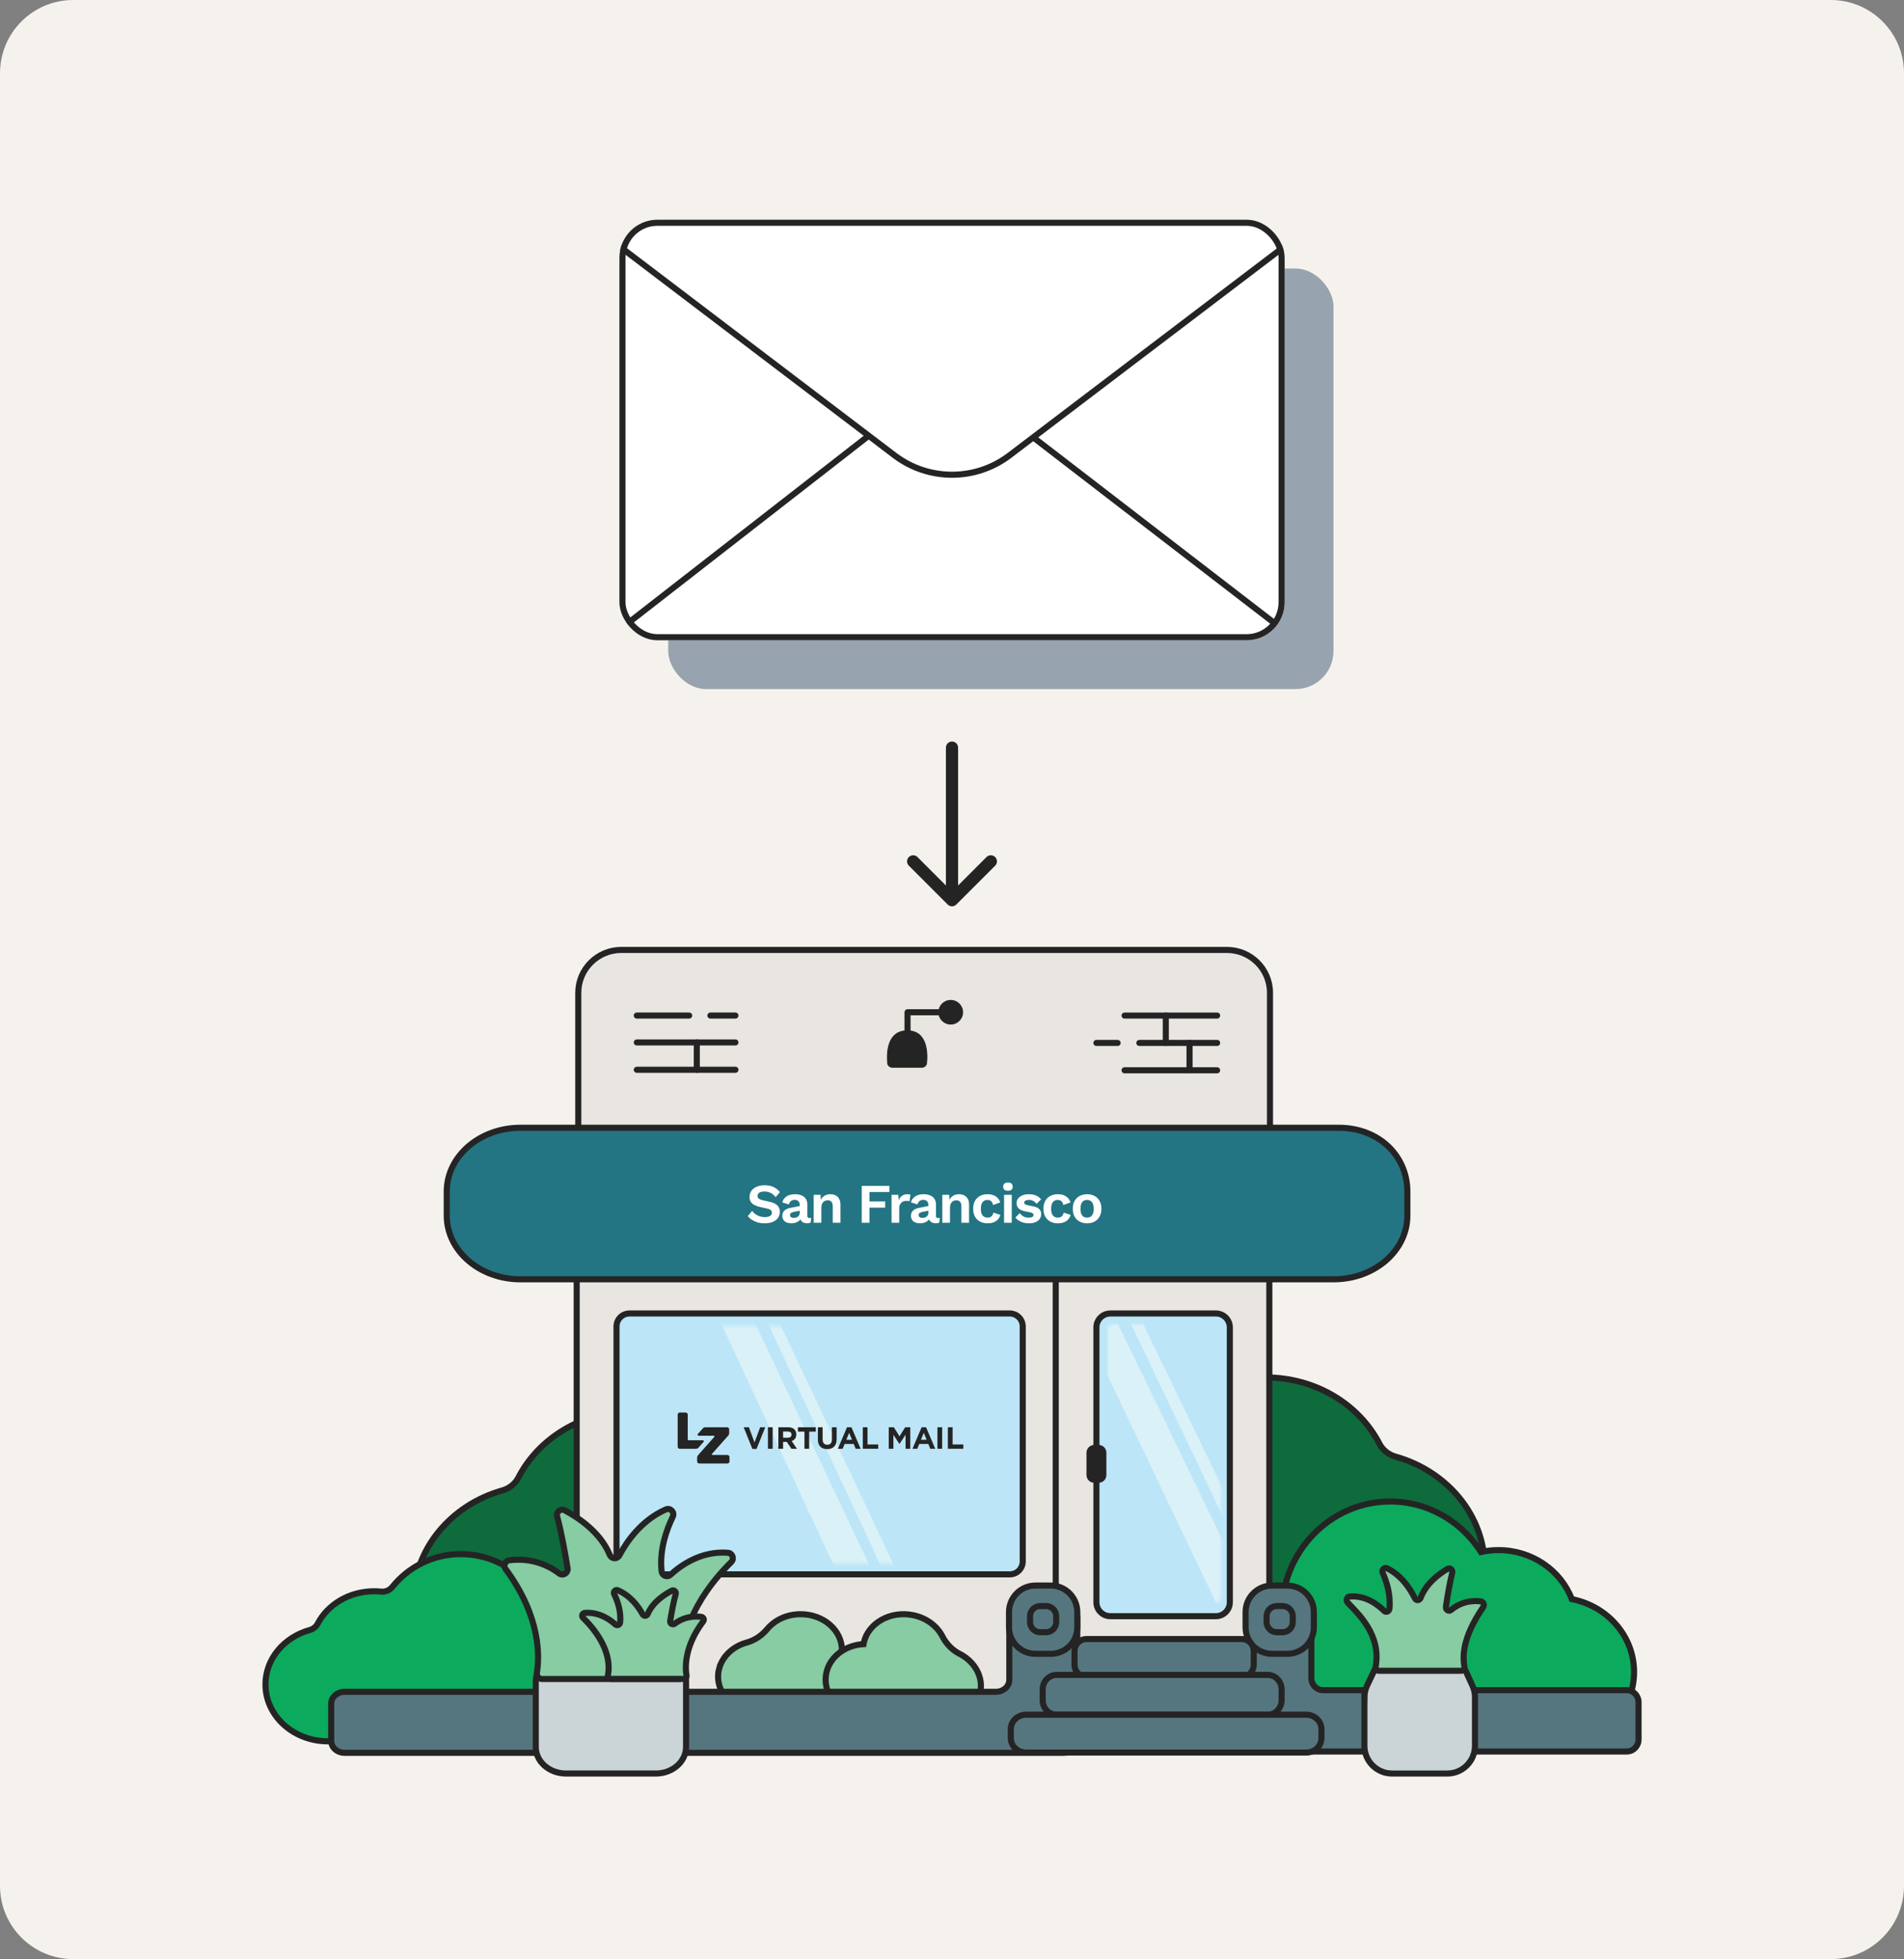 <svg width="624" height="642" viewBox="0 0 624 642" fill="none" xmlns="http://www.w3.org/2000/svg">
<rect x="0" y="0" width="624" height="642" fill="#808080" stroke="none"/>
<path d="M0 24C0 10.745 10.745 0 24 0H600C613.255 0 624 10.745 624 24V618C624 631.255 613.255 642 600 642H24C10.745 642 0 631.255 0 618V24Z" fill="#F5F2EE"/>
<rect x="323.421" y="407.613" width="7.98" height="82.797" rx="3.99" fill="#FFF9EB"/>
<rect x="323.421" y="407.613" width="7.98" height="82.797" rx="3.99" stroke="#252424" stroke-width="1.995"/>
<rect x="256.583" y="332.791" width="141.652" height="82.797" rx="6.983" fill="#FFF9EB"/>
<rect x="256.583" y="332.791" width="141.652" height="82.797" rx="6.983" stroke="#252424" stroke-width="1.995"/>
<path d="M285.026 363.76L281.961 353.226H284.308L286.383 361.924L288.489 353.226H290.596L292.735 361.924L294.794 353.226H297.044L293.98 363.76H291.506L290.038 358.014L289.543 355.524H289.511L289.016 358.014L287.564 363.76H285.026ZM301.09 363.919C300.25 363.919 299.515 363.754 298.888 363.425C298.27 363.095 297.792 362.621 297.451 362.004C297.111 361.387 296.94 360.642 296.94 359.77C296.94 358.897 297.111 358.152 297.451 357.535C297.792 356.918 298.265 356.444 298.872 356.115C299.489 355.785 300.191 355.62 300.978 355.62C301.787 355.62 302.473 355.785 303.037 356.115C303.601 356.434 304.032 356.875 304.33 357.439C304.628 357.993 304.777 358.626 304.777 359.339C304.777 359.551 304.772 359.754 304.761 359.945C304.75 360.137 304.735 360.307 304.713 360.456H298.345V358.94H303.756L302.702 359.323C302.702 358.652 302.548 358.136 302.239 357.774C301.941 357.413 301.516 357.232 300.962 357.232C300.558 357.232 300.207 357.328 299.909 357.519C299.622 357.711 299.404 357.998 299.255 358.381C299.106 358.753 299.031 359.227 299.031 359.801C299.031 360.365 299.111 360.834 299.271 361.206C299.441 361.568 299.675 361.839 299.973 362.02C300.281 362.201 300.649 362.291 301.074 362.291C301.542 362.291 301.92 362.201 302.207 362.02C302.495 361.839 302.718 361.589 302.878 361.27L304.617 361.94C304.447 362.355 304.187 362.712 303.835 363.01C303.495 363.308 303.085 363.536 302.606 363.696C302.138 363.845 301.633 363.919 301.09 363.919ZM308.386 352.284V361.302C308.386 361.674 308.45 361.935 308.577 362.084C308.705 362.233 308.918 362.307 309.216 362.307C309.397 362.307 309.546 362.297 309.663 362.275C309.78 362.243 309.929 362.201 310.11 362.148L309.918 363.584C309.737 363.691 309.508 363.77 309.232 363.824C308.966 363.887 308.7 363.919 308.434 363.919C307.657 363.919 307.088 363.733 306.726 363.361C306.375 362.978 306.199 362.371 306.199 361.541V352.284H308.386ZM314.552 355.62C315.265 355.62 315.866 355.726 316.356 355.939C316.856 356.141 317.255 356.423 317.553 356.785C317.861 357.136 318.079 357.53 318.207 357.966L316.164 358.7C316.058 358.221 315.877 357.86 315.621 357.615C315.366 357.37 315.02 357.248 314.584 357.248C314.18 357.248 313.834 357.344 313.547 357.535C313.259 357.716 313.041 357.998 312.892 358.381C312.743 358.753 312.669 359.222 312.669 359.786C312.669 360.349 312.743 360.818 312.892 361.19C313.052 361.562 313.275 361.839 313.562 362.02C313.86 362.201 314.206 362.291 314.6 362.291C314.919 362.291 315.19 362.238 315.414 362.132C315.637 362.015 315.818 361.85 315.957 361.637C316.106 361.424 316.207 361.169 316.26 360.871L318.239 361.509C318.122 361.988 317.904 362.408 317.585 362.77C317.265 363.132 316.856 363.414 316.356 363.616C315.856 363.818 315.276 363.919 314.616 363.919C313.797 363.919 313.073 363.754 312.445 363.425C311.817 363.095 311.333 362.621 310.993 362.004C310.652 361.387 310.482 360.642 310.482 359.77C310.482 358.897 310.652 358.152 310.993 357.535C311.333 356.918 311.812 356.444 312.429 356.115C313.046 355.785 313.754 355.62 314.552 355.62ZM323.178 355.62C323.987 355.62 324.694 355.785 325.301 356.115C325.918 356.444 326.397 356.918 326.737 357.535C327.089 358.152 327.264 358.897 327.264 359.77C327.264 360.631 327.089 361.376 326.737 362.004C326.397 362.621 325.918 363.095 325.301 363.425C324.694 363.754 323.987 363.919 323.178 363.919C322.38 363.919 321.672 363.754 321.055 363.425C320.438 363.095 319.954 362.621 319.603 362.004C319.262 361.376 319.092 360.631 319.092 359.77C319.092 358.897 319.262 358.152 319.603 357.535C319.954 356.918 320.438 356.444 321.055 356.115C321.672 355.785 322.38 355.62 323.178 355.62ZM323.178 357.248C322.774 357.248 322.428 357.344 322.141 357.535C321.864 357.716 321.651 357.993 321.502 358.365C321.353 358.737 321.279 359.206 321.279 359.77C321.279 360.334 321.353 360.802 321.502 361.174C321.651 361.547 321.864 361.829 322.141 362.02C322.428 362.201 322.774 362.291 323.178 362.291C323.572 362.291 323.907 362.201 324.184 362.02C324.471 361.829 324.689 361.547 324.838 361.174C324.987 360.802 325.062 360.334 325.062 359.77C325.062 359.206 324.987 358.737 324.838 358.365C324.689 357.993 324.471 357.716 324.184 357.535C323.907 357.344 323.572 357.248 323.178 357.248ZM328.695 363.76V355.779H330.658L330.738 357.216C331.004 356.684 331.365 356.285 331.823 356.019C332.291 355.753 332.807 355.62 333.371 355.62C333.946 355.62 334.462 355.753 334.919 356.019C335.388 356.285 335.739 356.678 335.973 357.2C336.143 356.849 336.372 356.556 336.659 356.322C336.946 356.088 337.266 355.912 337.617 355.795C337.968 355.678 338.324 355.62 338.686 355.62C339.208 355.62 339.681 355.726 340.107 355.939C340.543 356.152 340.889 356.471 341.144 356.897C341.4 357.322 341.527 357.865 341.527 358.525V363.76H339.341V358.956C339.341 358.37 339.213 357.955 338.958 357.711C338.702 357.466 338.372 357.344 337.968 357.344C337.649 357.344 337.351 357.423 337.074 357.583C336.808 357.743 336.595 357.982 336.436 358.301C336.287 358.61 336.212 358.998 336.212 359.466V363.76H334.026V358.956C334.026 358.37 333.893 357.955 333.627 357.711C333.371 357.466 333.041 357.344 332.637 357.344C332.36 357.344 332.084 357.418 331.807 357.567C331.541 357.716 331.318 357.95 331.137 358.269C330.966 358.588 330.881 359.009 330.881 359.53V363.76H328.695ZM347.087 363.919C346.246 363.919 345.512 363.754 344.884 363.425C344.267 363.095 343.788 362.621 343.447 362.004C343.107 361.387 342.937 360.642 342.937 359.77C342.937 358.897 343.107 358.152 343.447 357.535C343.788 356.918 344.261 356.444 344.868 356.115C345.485 355.785 346.187 355.62 346.975 355.62C347.783 355.62 348.47 355.785 349.034 356.115C349.598 356.434 350.029 356.875 350.327 357.439C350.625 357.993 350.773 358.626 350.773 359.339C350.773 359.551 350.768 359.754 350.758 359.945C350.747 360.137 350.731 360.307 350.71 360.456H344.341V358.94H349.752L348.699 359.323C348.699 358.652 348.544 358.136 348.236 357.774C347.938 357.413 347.512 357.232 346.959 357.232C346.555 357.232 346.203 357.328 345.905 357.519C345.618 357.711 345.4 357.998 345.251 358.381C345.102 358.753 345.028 359.227 345.028 359.801C345.028 360.365 345.107 360.834 345.267 361.206C345.437 361.568 345.671 361.839 345.969 362.02C346.278 362.201 346.645 362.291 347.071 362.291C347.539 362.291 347.917 362.201 348.204 362.02C348.491 361.839 348.715 361.589 348.874 361.27L350.614 361.94C350.444 362.355 350.183 362.712 349.832 363.01C349.491 363.308 349.082 363.536 348.603 363.696C348.135 363.845 347.629 363.919 347.087 363.919ZM359.345 353.337V361.158C359.345 361.541 359.441 361.823 359.632 362.004C359.835 362.174 360.106 362.259 360.446 362.259C360.712 362.259 360.947 362.222 361.149 362.148C361.351 362.063 361.532 361.951 361.691 361.813L362.043 363.265C361.787 363.467 361.468 363.627 361.085 363.744C360.702 363.861 360.298 363.919 359.872 363.919C359.34 363.919 358.866 363.84 358.451 363.68C358.047 363.52 357.728 363.265 357.494 362.914C357.27 362.563 357.159 362.095 357.159 361.509V353.944L359.345 353.337ZM361.899 355.779V357.407H355.69V355.779H361.899ZM366.618 355.62C367.427 355.62 368.135 355.785 368.741 356.115C369.358 356.444 369.837 356.918 370.178 357.535C370.529 358.152 370.704 358.897 370.704 359.77C370.704 360.631 370.529 361.376 370.178 362.004C369.837 362.621 369.358 363.095 368.741 363.425C368.135 363.754 367.427 363.919 366.618 363.919C365.82 363.919 365.113 363.754 364.496 363.425C363.878 363.095 363.394 362.621 363.043 362.004C362.703 361.376 362.532 360.631 362.532 359.77C362.532 358.897 362.703 358.152 363.043 357.535C363.394 356.918 363.878 356.444 364.496 356.115C365.113 355.785 365.82 355.62 366.618 355.62ZM366.618 357.248C366.214 357.248 365.868 357.344 365.581 357.535C365.304 357.716 365.091 357.993 364.942 358.365C364.793 358.737 364.719 359.206 364.719 359.77C364.719 360.334 364.793 360.802 364.942 361.174C365.091 361.547 365.304 361.829 365.581 362.02C365.868 362.201 366.214 362.291 366.618 362.291C367.012 362.291 367.347 362.201 367.624 362.02C367.911 361.829 368.129 361.547 368.278 361.174C368.427 360.802 368.502 360.334 368.502 359.77C368.502 359.206 368.427 358.737 368.278 358.365C368.129 357.993 367.911 357.716 367.624 357.535C367.347 357.344 367.012 357.248 366.618 357.248Z" fill="#252424"/>
<path d="M312.492 394.691L307.895 378.89H311.414L314.527 391.938L317.687 378.89H320.847L324.055 391.938L327.144 378.89H330.519L325.923 394.691H322.212L320.009 386.073L319.267 382.338H319.219L318.477 386.073L316.298 394.691H312.492ZM345.193 394.691H341.769L340.453 390.837H334.396L333.079 394.691H329.703L335.473 378.89H339.423L345.193 394.691ZM335.138 388.395H339.711L337.412 381.5L335.138 388.395Z" fill="#252424"/>
<path d="M327.01 503.048C323.775 501.75 321.679 498.608 321.685 495.121C321.685 495.103 321.685 495.079 321.685 495.061C321.685 463.331 295.99 437.605 264.284 437.605C245.993 437.605 229.701 446.175 219.189 459.517C217.407 461.779 214.602 462.998 211.736 462.706C210.222 462.549 208.677 462.47 207.12 462.47C190.694 462.47 176.517 471.348 169.895 484.193C168.816 486.279 166.889 487.783 164.629 488.42C147.756 493.187 135.481 507.687 135.481 524.837C135.481 545.863 153.93 562.91 176.686 562.91C180.079 562.91 183.381 562.528 186.538 561.813C187.132 561.679 187.744 561.613 188.356 561.613H300.612C301.739 561.613 302.83 561.473 303.872 561.206C305.09 560.897 306.362 560.842 307.598 561.061C309.634 561.425 311.73 561.613 313.881 561.613C332.136 561.613 346.932 547.943 346.932 531.078C346.932 518.524 338.734 507.742 327.01 503.048Z" fill="#0E6B3B" stroke="#252424" stroke-width="1.995" stroke-miterlimit="10"/>
<path d="M294.475 491.964C297.72 490.666 299.823 487.524 299.817 484.037C299.817 484.019 299.817 483.995 299.817 483.977C299.817 452.247 325.592 426.521 357.395 426.521C375.743 426.521 392.085 435.091 402.63 448.433C404.416 450.695 407.23 451.914 410.105 451.622C411.624 451.465 413.174 451.386 414.736 451.386C431.212 451.386 445.433 460.264 452.076 473.109C453.158 475.195 455.09 476.699 457.357 477.336C474.283 482.103 486.596 496.603 486.596 513.753C486.596 534.779 468.09 551.826 445.263 551.826C441.86 551.826 438.547 551.444 435.381 550.729C434.786 550.595 434.172 550.529 433.558 550.529H320.954C319.824 550.529 318.73 550.389 317.685 550.122C316.463 549.813 315.187 549.758 313.947 549.977C311.905 550.341 309.802 550.529 307.645 550.529C289.333 550.529 274.492 536.859 274.492 519.994C274.492 507.44 282.715 496.658 294.475 491.964Z" fill="#0E6B3B" stroke="#252424" stroke-width="1.995" stroke-miterlimit="10"/>
<path d="M420.233 532.872C420.093 531.554 420.021 530.212 420.021 528.857C420.021 508.527 435.963 492.049 455.629 492.049C468.055 492.049 478.987 498.627 485.358 508.594C487.204 508.193 489.123 507.975 491.091 507.975C502.144 507.975 511.558 514.668 515.123 524.034C526.772 526.312 535.535 536.146 535.535 547.929C535.535 561.401 524.087 572.322 509.973 572.322C507.677 572.322 505.454 572.031 503.341 571.49H433.09C431.997 571.49 430.959 571.265 430.005 570.871C428.359 571.278 426.641 571.49 424.861 571.49C413.534 571.49 404.357 562.731 404.357 551.926C404.357 542.639 411.135 534.864 420.233 532.866V532.872Z" fill="#0CAA5D" stroke="#252424" stroke-width="1.995" stroke-miterlimit="10"/>
<path d="M347 419H189V557H347V419Z" fill="#E9E6E2" stroke="#252424" stroke-width="1.995" stroke-miterlimit="10"/>
<path d="M346.006 419H416V558.14C416 560.818 413.761 563 410.997 563H351.003C348.246 563 346 560.824 346 558.14V419H346.006Z" fill="#E9E6E2" stroke="#252424" stroke-width="1.995" stroke-miterlimit="10"/>
<path d="M330.925 430.432H206.305C203.953 430.432 202.047 432.335 202.047 434.683V511.675C202.047 514.023 203.953 515.926 206.305 515.926H330.925C333.276 515.926 335.183 514.023 335.183 511.675V434.683C335.183 432.335 333.276 430.432 330.925 430.432Z" fill="#BCE6F7" stroke="#252424" stroke-width="1.995" stroke-miterlimit="10"/>
<path d="M398.48 430.432H363.902C361.376 430.432 359.328 432.474 359.328 434.992V525.07C359.328 527.589 361.376 529.631 363.902 529.631H398.48C401.006 529.631 403.054 527.589 403.054 525.07V434.992C403.054 432.474 401.006 430.432 398.48 430.432Z" fill="#BCE6F7" stroke="#252424" stroke-width="1.995" stroke-miterlimit="10"/>
<path d="M360.061 473.512H358.605C357.205 473.512 356.07 474.652 356.07 476.06V483.364C356.07 484.771 357.205 485.912 358.605 485.912H360.061C361.462 485.912 362.597 484.771 362.597 483.364V476.06C362.597 474.652 361.462 473.512 360.061 473.512Z" fill="#252424"/>
<path d="M203.632 311.295H402.103C409.892 311.295 416.214 317.583 416.214 325.329L416.214 370.402H189.521L189.522 325.329C189.522 317.583 195.844 311.295 203.632 311.295Z" fill="#E9E6E2" stroke="#252424" stroke-width="1.995" stroke-miterlimit="10"/>
<path d="M208.697 332.803H225.863" stroke="#252424" stroke-width="1.995" stroke-linecap="round" stroke-linejoin="round"/>
<path d="M232.824 332.803H241.02" stroke="#252424" stroke-width="1.995" stroke-linecap="round" stroke-linejoin="round"/>
<path d="M208.699 341.611H241.022" stroke="#252424" stroke-width="1.995" stroke-linecap="round" stroke-linejoin="round"/>
<path d="M208.699 350.568H241.022" stroke="#252424" stroke-width="1.995" stroke-linecap="round" stroke-linejoin="round"/>
<path d="M228.359 341.611V350.574" stroke="#252424" stroke-width="1.995" stroke-linecap="round" stroke-linejoin="round"/>
<path d="M373.398 341.771H398.888" stroke="#252424" stroke-width="1.995" stroke-linecap="round" stroke-linejoin="round"/>
<path d="M368.561 332.807H398.888" stroke="#252424" stroke-width="1.995" stroke-linecap="round" stroke-linejoin="round"/>
<path d="M359.328 341.772H366.277" stroke="#252424" stroke-width="1.995" stroke-linecap="round" stroke-linejoin="round"/>
<path d="M382.064 332.807V341.775" stroke="#252424" stroke-width="1.995" stroke-linecap="round" stroke-linejoin="round"/>
<path d="M389.848 341.771V350.74" stroke="#252424" stroke-width="1.995" stroke-linecap="round" stroke-linejoin="round"/>
<path d="M368.559 350.736H398.886" stroke="#252424" stroke-width="1.995" stroke-linecap="round" stroke-linejoin="round"/>
<mask id="mask0_907_15240" style="mask-type:luminance" maskUnits="userSpaceOnUse" x="363" y="433" width="38" height="93">
<path d="M398.438 433.912H364.795C363.808 433.912 363.008 434.693 363.008 435.655V523.438C363.008 524.401 363.808 525.182 364.795 525.182H398.438C399.425 525.182 400.225 524.401 400.225 523.438V435.655C400.225 434.693 399.425 433.912 398.438 433.912Z" fill="white"/>
</mask>
<g mask="url(#mask0_907_15240)">
<path d="M351.07 425.77H362.457L420.555 545.826H408.359L351.07 425.77Z" fill="#DAF1F8"/>
<path d="M366.805 425.77H370.721L428.819 545.826H424.093L366.805 425.77Z" fill="#DAF1F8"/>
</g>
<mask id="mask1_907_15240" style="mask-type:luminance" maskUnits="userSpaceOnUse" x="205" y="434" width="126" height="79">
<path d="M327.677 434.51H208.24C206.587 434.51 205.246 435.85 205.246 437.504V509.412C205.246 511.065 206.587 512.406 208.24 512.406H327.677C329.331 512.406 330.671 511.065 330.671 509.412V437.504C330.671 435.85 329.331 434.51 327.677 434.51Z" fill="white"/>
</mask>
<g mask="url(#mask1_907_15240)">
<path d="M232.649 425.766H243.757L300.426 545.822H288.535L232.649 425.766Z" fill="#DAF1F8"/>
<path d="M248.002 425.766H251.822L308.492 545.822H303.888L248.002 425.766Z" fill="#DAF1F8"/>
</g>
<path d="M225.387 471.638V463.565C225.387 463.194 225.087 462.895 224.717 462.895H222.765C222.395 462.895 222.096 463.194 222.096 463.565V474.101C222.096 474.471 222.395 474.77 222.765 474.77H228.075C228.394 474.77 228.698 474.634 228.91 474.395L230.569 472.529C230.761 472.312 230.607 471.971 230.319 471.971H225.724C225.536 471.973 225.387 471.823 225.387 471.638Z" fill="#252424"/>
<path fill-rule="evenodd" clip-rule="evenodd" d="M302.046 467.713H303.501L306.511 474.779H304.89L304.245 473.199H301.264L300.619 474.779H299.038L302.046 467.713ZM303.691 471.828L302.756 469.541L301.82 471.828H303.691Z" fill="#252424"/>
<path d="M243.726 467.717H245.438L247.28 472.683L249.122 467.717H250.794L247.946 474.817H246.577L243.726 467.717Z" fill="#252424"/>
<path d="M251.681 467.717H253.233V474.766H251.681V467.717Z" fill="#252424"/>
<path fill-rule="evenodd" clip-rule="evenodd" d="M258.316 467.717H255.095V474.768H256.642V472.513H257.861L259.372 474.768H261.185L259.464 472.25C260.362 471.917 260.976 471.203 260.976 470.064V470.044C260.976 469.378 260.763 468.825 260.37 468.432C259.908 467.97 259.212 467.717 258.316 467.717ZM259.406 470.144C259.406 470.74 258.973 471.142 258.218 471.142H256.646V469.117H258.187C258.942 469.117 259.406 469.459 259.406 470.124V470.144Z" fill="#252424"/>
<path d="M263.644 469.149H261.5V467.72H267.341V469.149H265.195V474.768H263.644V469.149Z" fill="#252424"/>
<path d="M268.046 467.717V471.747C268.046 473.822 269.205 474.878 271.099 474.878C272.992 474.878 274.191 473.83 274.191 471.696V467.717H272.639V471.754C272.639 472.873 272.065 473.446 271.119 473.446C270.172 473.446 269.598 472.853 269.598 471.705V467.717H268.046Z" fill="#252424"/>
<path d="M282.762 467.717H284.314V473.357H287.828V474.766H282.762V467.717Z" fill="#252424"/>
<path d="M292.945 467.717H291.273V474.768H292.794V470.196L294.758 473.176H294.798L296.783 470.164V474.766H298.324V467.717H296.652L294.798 470.698L292.945 467.717Z" fill="#252424"/>
<path fill-rule="evenodd" clip-rule="evenodd" d="M279.045 467.713H277.589L274.582 474.779H276.162L276.807 473.199H279.788L280.433 474.779H282.054L279.045 467.713ZM278.297 469.541L279.232 471.828H277.361L278.297 469.541Z" fill="#252424"/>
<path d="M307.228 467.717H308.78V474.766H307.228V467.717Z" fill="#252424"/>
<path d="M312.193 467.717H310.642V474.766H315.708V473.357H312.193V467.717Z" fill="#252424"/>
<path d="M231.169 467.715H238.3C238.671 467.715 238.97 468.014 238.972 468.387V469.684C238.972 469.957 238.872 470.22 238.691 470.426L233.348 476.438C233.221 476.581 233.324 476.809 233.516 476.809H238.405C238.776 476.809 239.075 477.108 239.075 477.479V478.921C239.075 479.292 238.776 479.591 238.405 479.591H229.142C228.771 479.591 228.472 479.292 228.472 478.921V477.624C228.472 477.351 228.573 477.088 228.753 476.883L234.096 470.87C234.224 470.727 234.121 470.499 233.929 470.499H228.941C228.653 470.499 228.499 470.158 228.691 469.941L230.334 468.09C230.546 467.851 230.85 467.715 231.169 467.715Z" fill="#252424"/>
<path d="M414.072 525.621H425.91C428.044 525.621 429.772 527.385 429.772 529.559V549.941C429.772 552.114 431.501 553.878 433.635 553.878H533.138C535.272 553.878 537.001 555.642 537.001 557.815V570.042C537.001 572.215 535.272 573.979 533.138 573.979H414.072C411.938 573.979 410.209 572.215 410.209 570.042V529.552C410.209 527.379 411.938 525.615 414.072 525.615V525.621Z" fill="#55767F" stroke="#252424" stroke-width="1.995" stroke-miterlimit="10"/>
<path d="M182.191 541.324C180.585 540.691 179.54 539.153 179.547 537.444C179.547 537.432 179.547 537.426 179.547 537.414C179.547 521.878 166.776 509.291 151.019 509.291C141.924 509.291 133.832 513.487 128.604 520.017C127.719 521.124 126.326 521.72 124.903 521.58C124.152 521.501 123.382 521.464 122.607 521.464C114.447 521.464 107.399 525.812 104.107 532.099C103.57 533.121 102.611 533.857 101.487 534.173C93.101 536.508 87 543.604 87 552.001C87 562.296 96.167 570.638 107.478 570.638C109.164 570.638 110.807 570.45 112.37 570.103C112.67 570.036 112.969 570.006 113.274 570.006H169.06C169.622 570.006 170.159 569.939 170.678 569.805C171.283 569.653 171.918 569.629 172.529 569.732C173.537 569.909 174.581 570 175.65 570C184.72 570 192.073 563.305 192.073 555.054C192.073 548.906 187.999 543.628 182.173 541.33L182.191 541.324Z" fill="#0CAA5D" stroke="#252424" stroke-width="1.995" stroke-miterlimit="10"/>
<path d="M447.158 556.257V572.108C447.158 577.124 451.227 581.194 456.244 581.194H474.312C479.328 581.194 483.397 577.124 483.397 572.108V556.196C483.397 554.884 483.112 553.59 482.565 552.4L480.361 547.602C478.879 544.383 475.654 542.318 472.107 542.318H458.564C455.06 542.318 451.871 544.335 450.359 547.499L448.045 552.357C447.462 553.578 447.164 554.914 447.164 556.263L447.158 556.257Z" fill="#CBD5D8" stroke="#252424" stroke-width="1.995" stroke-miterlimit="10"/>
<path d="M451.883 547.519H478.884C479.534 547.519 480.026 546.876 479.917 546.171C479.425 542.952 479.03 536.982 486.087 526.646C486.573 525.935 486.178 524.915 485.377 524.799C483.203 524.477 479.297 524.514 475.52 527.617C474.773 528.231 473.728 527.508 473.88 526.494C474.342 523.378 475.113 518.659 475.933 515.458C476.188 514.475 475.259 513.637 474.439 514.11C471.736 515.677 467.394 518.823 465.578 523.639C465.238 524.55 464.108 524.611 463.683 523.742C462.232 520.785 459.347 516.23 454.549 513.922C453.65 513.491 452.733 514.511 453.17 515.483C454.355 518.131 455.836 522.534 455.363 527.162C455.266 528.103 454.245 528.522 453.614 527.884C451.622 525.892 447.571 522.716 442.299 523.184C441.406 523.263 441.018 524.489 441.667 525.176C445.087 528.826 452.697 535.652 450.856 546.147C450.729 546.857 451.227 547.519 451.883 547.519Z" fill="#87CCA2" stroke="#252424" stroke-width="1.995" stroke-miterlimit="10"/>
<path d="M146.41 390.445C146.41 378.917 157.218 369.572 170.551 369.572H438.73C452.063 369.572 461.238 378.917 461.238 390.445V398.357C461.238 409.885 450.43 419.23 437.097 419.23H170.551C157.218 419.23 146.41 409.885 146.41 398.357V390.445Z" fill="#237583" stroke="#252424" stroke-width="1.995" stroke-miterlimit="10"/>
<path d="M235.75 546.589C236.936 542.486 240.465 539.438 244.783 538.247C247.469 537.503 249.751 535.877 251.461 533.823C253.918 530.888 257.893 528.977 262.397 528.977C269.871 528.977 275.923 534.234 275.923 540.724C275.923 540.891 275.905 541.045 275.893 541.212C281.493 542.647 285.582 547.142 285.582 552.471C285.582 558.961 279.524 564.219 272.057 564.219C269.19 564.219 266.529 563.445 264.342 562.117C261.066 560.134 257.032 559.402 253.31 560.533C250.901 561.265 248.234 561.414 245.572 560.837C238.327 559.259 233.925 552.876 235.738 546.583L235.75 546.589Z" fill="#87CCA2" stroke="#252424" stroke-width="1.995" stroke-miterlimit="10"/>
<path d="M321.465 551.988C321.234 547.683 318.44 543.964 314.44 541.932C311.951 540.668 310.076 538.606 308.846 536.23C307.093 532.832 303.592 530.153 299.148 529.276C291.764 527.813 284.574 531.852 283.089 538.292C283.052 538.455 283.034 538.618 283.004 538.782C277.135 539.114 272.07 542.773 270.847 548.07C269.361 554.516 274.146 560.926 281.537 562.389C284.373 562.951 287.18 562.697 289.639 561.815C293.328 560.484 297.492 560.551 300.908 562.401C303.117 563.598 305.723 564.27 308.487 564.215C316.011 564.07 321.825 558.592 321.465 551.988Z" fill="#87CCA2" stroke="#252424" stroke-width="1.995" stroke-miterlimit="10"/>
<path d="M348.657 526.293H335.18C332.751 526.293 330.783 528.048 330.783 530.21V550.489C330.783 552.651 328.815 554.406 326.386 554.406H112.938C110.508 554.406 108.541 556.162 108.541 558.324V570.489C108.541 572.651 110.508 574.406 112.938 574.406H348.663C351.092 574.406 353.06 572.651 353.06 570.489V530.204C353.06 528.042 351.092 526.287 348.663 526.287L348.657 526.293Z" fill="#55767F" stroke="#252424" stroke-width="1.995" stroke-miterlimit="10"/>
<path d="M344.372 519.586H339.374C334.574 519.586 330.683 523.477 330.683 528.277V533.275C330.683 538.075 334.574 541.966 339.374 541.966H344.372C349.172 541.966 353.063 538.075 353.063 533.275V528.277C353.063 523.477 349.172 519.586 344.372 519.586Z" fill="#55767F" stroke="#252424" stroke-width="1.995" stroke-miterlimit="10"/>
<path d="M421.9 519.586H416.902C412.102 519.586 408.211 523.477 408.211 528.277V533.275C408.211 538.075 412.102 541.966 416.902 541.966H421.9C426.7 541.966 430.591 538.075 430.591 533.275V528.277C430.591 523.477 426.7 519.586 421.9 519.586Z" fill="#55767F" stroke="#252424" stroke-width="1.995" stroke-miterlimit="10"/>
<path d="M342.825 526.311H340.906C339.068 526.311 337.578 527.801 337.578 529.639V531.558C337.578 533.396 339.068 534.886 340.906 534.886H342.825C344.663 534.886 346.153 533.396 346.153 531.558V529.639C346.153 527.801 344.663 526.311 342.825 526.311Z" fill="#55767F" stroke="#252424" stroke-width="1.995" stroke-miterlimit="10"/>
<path d="M420.353 526.311H418.433C416.595 526.311 415.105 527.801 415.105 529.639V531.558C415.105 533.396 416.595 534.886 418.433 534.886H420.353C422.191 534.886 423.681 533.396 423.681 531.558V529.639C423.681 527.801 422.191 526.311 420.353 526.311Z" fill="#55767F" stroke="#252424" stroke-width="1.995" stroke-miterlimit="10"/>
<path d="M175.59 551.011V572.499C175.59 577.297 180.03 581.19 185.508 581.19H214.927C220.405 581.19 224.844 577.297 224.844 572.499V550.951C224.844 549.693 224.535 548.454 223.933 547.319L220.059 539.946C218.437 536.867 214.921 534.887 211.046 534.887H189.541C185.714 534.887 182.228 536.812 180.583 539.843L176.544 547.276C175.912 548.442 175.578 549.718 175.578 551.011H175.59Z" fill="#CBD5D8" stroke="#252424" stroke-width="1.995" stroke-miterlimit="10"/>
<path d="M222.633 550.219H177.672C176.591 550.219 175.772 549.235 175.954 548.148C176.774 543.216 177.43 529.995 165.684 514.155C164.876 513.062 165.538 511.501 166.868 511.325C170.494 510.833 176.992 510.882 183.278 515.637C184.523 516.579 186.266 515.473 186.011 513.913C185.24 509.139 183.958 501.906 182.592 497.004C182.173 495.498 183.715 494.211 185.082 494.94C189.582 497.339 196.815 502.155 199.834 509.546C200.405 510.937 202.275 511.034 202.986 509.704C205.397 505.173 210.201 498.195 218.193 494.654C219.693 493.992 221.212 495.559 220.489 497.047C218.521 501.104 216.043 507.851 216.833 514.945C216.991 516.384 218.691 517.028 219.748 516.056C223.064 513.002 229.805 508.137 238.587 508.853C240.075 508.975 240.713 510.852 239.644 511.902C233.953 517.496 221.278 532.035 224.345 548.111C224.552 549.198 223.726 550.213 222.639 550.213L222.633 550.219Z" fill="#87CCA2" stroke="#252424" stroke-width="1.995" stroke-miterlimit="10"/>
<path d="M200.123 550.189H224.076C224.653 550.189 225.09 549.673 224.993 549.108C224.556 546.527 224.204 539.615 230.465 531.331C230.896 530.76 230.544 529.947 229.833 529.849C227.902 529.594 224.44 529.619 221.094 532.109C220.432 532.601 219.503 532.024 219.636 531.21C220.049 528.714 220.73 524.93 221.458 522.367C221.683 521.578 220.863 520.91 220.134 521.286C217.736 522.537 213.885 525.058 212.276 528.92C211.972 529.649 210.976 529.698 210.599 529.005C209.312 526.637 206.755 522.987 202.498 521.134C201.702 520.788 200.888 521.608 201.271 522.385C202.322 524.511 203.639 528.034 203.22 531.744C203.135 532.497 202.23 532.831 201.666 532.327C199.898 530.73 196.309 528.185 191.633 528.562C190.843 528.623 190.497 529.607 191.068 530.159C194.098 533.087 200.852 540.684 199.218 549.09C199.109 549.661 199.546 550.189 200.129 550.189H200.123Z" fill="#87CCA2" stroke="#252424" stroke-width="1.995" stroke-miterlimit="10"/>
<path d="M406.979 537.123H356.062C353.903 537.123 352.152 538.898 352.152 541.088V545.558C352.152 547.748 353.903 549.523 356.062 549.523H406.979C409.138 549.523 410.889 547.748 410.889 545.558V541.088C410.889 538.898 409.138 537.123 406.979 537.123Z" fill="#55767F" stroke="#252424" stroke-width="1.995" stroke-miterlimit="10"/>
<path d="M415.471 548.873H346.266C343.751 548.873 341.711 551.011 341.711 553.647V557.151C341.711 559.788 343.751 561.926 346.266 561.926H415.471C417.987 561.926 420.026 559.788 420.026 557.151V553.647C420.026 551.011 417.987 548.873 415.471 548.873Z" fill="#55767F" stroke="#252424" stroke-width="1.995" stroke-miterlimit="10"/>
<path d="M428.09 561.922H336.267C333.509 561.922 331.273 564.043 331.273 566.659V569.584C331.273 572.201 333.509 574.322 336.267 574.322H428.09C430.847 574.322 433.083 572.201 433.083 569.584V566.659C433.083 564.043 430.847 561.922 428.09 561.922Z" fill="#55767F" stroke="#252424" stroke-width="1.995" stroke-miterlimit="10"/>
<path d="M250.589 388.419C251.689 388.419 252.654 388.609 253.485 388.988C254.317 389.366 255.026 389.929 255.612 390.674L254.2 392.306C253.699 391.67 253.149 391.206 252.55 390.913C251.964 390.607 251.279 390.454 250.497 390.454C249.984 390.454 249.556 390.522 249.214 390.656C248.884 390.79 248.639 390.968 248.48 391.188C248.334 391.408 248.26 391.652 248.26 391.921C248.26 392.251 248.389 392.532 248.645 392.764C248.902 392.984 249.342 393.168 249.965 393.314L252.22 393.828C253.418 394.097 254.274 394.5 254.787 395.038C255.313 395.563 255.576 396.248 255.576 397.091C255.576 397.886 255.368 398.57 254.952 399.145C254.537 399.707 253.956 400.141 253.21 400.446C252.465 400.74 251.609 400.886 250.644 400.886C249.8 400.886 249.024 400.789 248.315 400.593C247.619 400.385 246.995 400.104 246.445 399.75C245.895 399.395 245.437 398.986 245.07 398.521L246.5 396.816C246.781 397.207 247.13 397.556 247.545 397.861C247.961 398.167 248.431 398.411 248.957 398.595C249.495 398.766 250.057 398.851 250.644 398.851C251.145 398.851 251.566 398.796 251.909 398.686C252.263 398.564 252.526 398.399 252.697 398.191C252.88 397.971 252.972 397.709 252.972 397.403C252.972 397.085 252.862 396.816 252.642 396.596C252.434 396.364 252.043 396.187 251.469 396.065L249.012 395.515C248.303 395.343 247.692 395.123 247.178 394.855C246.677 394.573 246.292 394.219 246.023 393.791C245.767 393.351 245.638 392.832 245.638 392.233C245.638 391.512 245.834 390.864 246.225 390.289C246.616 389.715 247.178 389.263 247.912 388.933C248.657 388.59 249.55 388.419 250.589 388.419ZM262.099 394.855C262.099 394.329 261.946 393.919 261.64 393.626C261.347 393.333 260.956 393.186 260.467 393.186C260.015 393.186 259.617 393.302 259.275 393.534C258.933 393.767 258.682 394.152 258.524 394.69L256.378 394.029C256.586 393.223 257.038 392.575 257.735 392.086C258.444 391.597 259.391 391.353 260.577 391.353C261.384 391.353 262.086 391.481 262.685 391.738C263.284 391.982 263.749 392.355 264.079 392.856C264.421 393.357 264.592 393.987 264.592 394.745V398.466C264.592 398.931 264.812 399.163 265.252 399.163C265.46 399.163 265.656 399.132 265.839 399.071L265.692 400.63C265.374 400.789 264.977 400.868 264.5 400.868C264.073 400.868 263.688 400.795 263.345 400.648C263.003 400.501 262.734 400.281 262.539 399.988C262.343 399.683 262.245 399.304 262.245 398.851V398.778L262.685 398.705C262.612 399.169 262.41 399.566 262.08 399.896C261.75 400.214 261.347 400.459 260.87 400.63C260.406 400.801 259.923 400.886 259.422 400.886C258.799 400.886 258.261 400.795 257.808 400.611C257.356 400.416 257.008 400.135 256.763 399.768C256.519 399.401 256.397 398.949 256.397 398.411C256.397 397.727 256.617 397.171 257.057 396.743C257.497 396.303 258.126 396.003 258.945 395.845L262.392 395.148L262.374 396.706L260.174 397.146C259.758 397.232 259.44 397.348 259.22 397.495C259.012 397.629 258.909 397.855 258.909 398.173C258.909 398.479 259.019 398.711 259.239 398.87C259.471 399.029 259.746 399.108 260.064 399.108C260.32 399.108 260.571 399.077 260.815 399.016C261.06 398.955 261.28 398.857 261.475 398.723C261.671 398.589 261.824 398.405 261.934 398.173C262.044 397.941 262.099 397.66 262.099 397.33V394.855ZM266.67 400.703V391.536H268.925L269.071 394.286L268.76 393.993C268.906 393.394 269.139 392.899 269.456 392.508C269.774 392.117 270.159 391.829 270.612 391.646C271.076 391.45 271.583 391.353 272.133 391.353C272.769 391.353 273.331 391.475 273.82 391.719C274.321 391.964 274.712 392.337 274.993 392.838C275.287 393.327 275.433 393.944 275.433 394.69V400.703H272.922V395.405C272.922 394.622 272.769 394.084 272.463 393.791C272.158 393.486 271.76 393.333 271.272 393.333C270.929 393.333 270.593 393.418 270.263 393.589C269.945 393.748 269.683 394.011 269.475 394.378C269.279 394.745 269.181 395.233 269.181 395.845V400.703H266.67ZM291.476 390.638H284.949V393.718H290.101V395.753H284.949V400.703H282.419V388.603H291.476V390.638ZM292.191 400.703V391.536H294.373L294.538 393.333C294.782 392.697 295.137 392.208 295.601 391.866C296.078 391.524 296.671 391.353 297.38 391.353C297.587 391.353 297.777 391.371 297.948 391.408C298.119 391.444 298.26 391.493 298.37 391.554L298.076 393.663C297.954 393.614 297.801 393.577 297.618 393.553C297.447 393.528 297.221 393.516 296.94 393.516C296.573 393.516 296.218 393.608 295.876 393.791C295.534 393.962 295.253 394.231 295.033 394.598C294.813 394.952 294.703 395.405 294.703 395.955V400.703H292.191ZM304.258 394.855C304.258 394.329 304.105 393.919 303.8 393.626C303.507 393.333 303.115 393.186 302.627 393.186C302.174 393.186 301.777 393.302 301.435 393.534C301.093 393.767 300.842 394.152 300.683 394.69L298.538 394.029C298.746 393.223 299.198 392.575 299.895 392.086C300.604 391.597 301.551 391.353 302.737 391.353C303.543 391.353 304.246 391.481 304.845 391.738C305.444 391.982 305.908 392.355 306.238 392.856C306.581 393.357 306.752 393.987 306.752 394.745V398.466C306.752 398.931 306.972 399.163 307.412 399.163C307.62 399.163 307.815 399.132 307.998 399.071L307.852 400.63C307.534 400.789 307.137 400.868 306.66 400.868C306.232 400.868 305.847 400.795 305.505 400.648C305.163 400.501 304.894 400.281 304.698 399.988C304.503 399.683 304.405 399.304 304.405 398.851V398.778L304.845 398.705C304.772 399.169 304.57 399.566 304.24 399.896C303.91 400.214 303.507 400.459 303.03 400.63C302.565 400.801 302.083 400.886 301.581 400.886C300.958 400.886 300.42 400.795 299.968 400.611C299.516 400.416 299.167 400.135 298.923 399.768C298.679 399.401 298.556 398.949 298.556 398.411C298.556 397.727 298.776 397.171 299.216 396.743C299.656 396.303 300.286 396.003 301.105 395.845L304.552 395.148L304.533 396.706L302.333 397.146C301.918 397.232 301.6 397.348 301.38 397.495C301.172 397.629 301.068 397.855 301.068 398.173C301.068 398.479 301.178 398.711 301.398 398.87C301.63 399.029 301.905 399.108 302.223 399.108C302.48 399.108 302.73 399.077 302.975 399.016C303.219 398.955 303.439 398.857 303.635 398.723C303.83 398.589 303.983 398.405 304.093 398.173C304.203 397.941 304.258 397.66 304.258 397.33V394.855ZM308.829 400.703V391.536H311.084L311.231 394.286L310.919 393.993C311.066 393.394 311.298 392.899 311.616 392.508C311.934 392.117 312.319 391.829 312.771 391.646C313.236 391.45 313.743 391.353 314.293 391.353C314.928 391.353 315.491 391.475 315.98 391.719C316.481 391.964 316.872 392.337 317.153 392.838C317.446 393.327 317.593 393.944 317.593 394.69V400.703H315.081V395.405C315.081 394.622 314.928 394.084 314.623 393.791C314.317 393.486 313.92 393.333 313.431 393.333C313.089 393.333 312.753 393.418 312.423 393.589C312.105 393.748 311.842 394.011 311.634 394.378C311.439 394.745 311.341 395.233 311.341 395.845V400.703H308.829ZM323.611 391.353C324.43 391.353 325.12 391.475 325.683 391.719C326.257 391.952 326.716 392.276 327.058 392.691C327.412 393.094 327.663 393.547 327.809 394.048L325.463 394.891C325.34 394.341 325.133 393.926 324.839 393.644C324.546 393.363 324.149 393.223 323.648 393.223C323.183 393.223 322.786 393.333 322.456 393.553C322.126 393.761 321.875 394.084 321.704 394.525C321.533 394.952 321.448 395.49 321.448 396.138C321.448 396.786 321.533 397.324 321.704 397.751C321.888 398.179 322.144 398.497 322.474 398.705C322.816 398.912 323.214 399.016 323.666 399.016C324.033 399.016 324.344 398.955 324.601 398.833C324.858 398.699 325.065 398.509 325.224 398.265C325.395 398.02 325.512 397.727 325.573 397.385L327.846 398.118C327.712 398.668 327.461 399.151 327.094 399.566C326.728 399.982 326.257 400.306 325.683 400.538C325.108 400.77 324.442 400.886 323.684 400.886C322.743 400.886 321.912 400.697 321.191 400.318C320.47 399.939 319.914 399.395 319.522 398.686C319.131 397.977 318.936 397.122 318.936 396.12C318.936 395.117 319.131 394.262 319.522 393.553C319.914 392.844 320.464 392.3 321.173 391.921C321.881 391.542 322.694 391.353 323.611 391.353ZM330.331 390.216C329.806 390.216 329.415 390.106 329.158 389.886C328.901 389.654 328.773 389.318 328.773 388.878C328.773 388.425 328.901 388.089 329.158 387.869C329.415 387.637 329.806 387.521 330.331 387.521C330.857 387.521 331.248 387.637 331.505 387.869C331.761 388.089 331.89 388.425 331.89 388.878C331.89 389.318 331.761 389.654 331.505 389.886C331.248 390.106 330.857 390.216 330.331 390.216ZM331.578 391.536V400.703H329.066V391.536H331.578ZM337.176 400.886C336.247 400.886 335.398 400.721 334.627 400.391C333.87 400.061 333.252 399.597 332.776 398.998L334.224 397.531C334.517 397.971 334.909 398.332 335.398 398.613C335.886 398.894 336.467 399.035 337.139 399.035C337.616 399.035 337.995 398.967 338.276 398.833C338.569 398.686 338.716 398.46 338.716 398.155C338.716 397.959 338.649 397.794 338.514 397.66C338.38 397.513 338.111 397.397 337.708 397.311L336.094 396.981C335.031 396.761 334.273 396.431 333.821 395.991C333.381 395.539 333.161 394.958 333.161 394.249C333.161 393.748 333.307 393.278 333.601 392.838C333.906 392.398 334.359 392.043 334.958 391.774C335.556 391.493 336.302 391.353 337.194 391.353C338.111 391.353 338.905 391.499 339.578 391.793C340.262 392.074 340.8 392.496 341.191 393.058L339.688 394.525C339.419 394.097 339.064 393.773 338.624 393.553C338.197 393.321 337.744 393.204 337.268 393.204C336.925 393.204 336.632 393.241 336.388 393.314C336.143 393.388 335.96 393.492 335.838 393.626C335.715 393.748 335.654 393.907 335.654 394.103C335.654 394.298 335.74 394.47 335.911 394.616C336.082 394.751 336.394 394.867 336.846 394.965L338.716 395.35C339.62 395.533 340.268 395.845 340.659 396.285C341.051 396.712 341.246 397.232 341.246 397.843C341.246 398.43 341.087 398.955 340.769 399.42C340.464 399.872 340.006 400.233 339.394 400.501C338.795 400.758 338.056 400.886 337.176 400.886ZM346.644 391.353C347.463 391.353 348.153 391.475 348.715 391.719C349.29 391.952 349.748 392.276 350.09 392.691C350.445 393.094 350.695 393.547 350.842 394.048L348.495 394.891C348.373 394.341 348.165 393.926 347.872 393.644C347.579 393.363 347.181 393.223 346.68 393.223C346.216 393.223 345.819 393.333 345.489 393.553C345.159 393.761 344.908 394.084 344.737 394.525C344.566 394.952 344.48 395.49 344.48 396.138C344.48 396.786 344.566 397.324 344.737 397.751C344.92 398.179 345.177 398.497 345.507 398.705C345.849 398.912 346.246 399.016 346.699 399.016C347.065 399.016 347.377 398.955 347.634 398.833C347.89 398.699 348.098 398.509 348.257 398.265C348.428 398.02 348.544 397.727 348.605 397.385L350.879 398.118C350.744 398.668 350.494 399.151 350.127 399.566C349.76 399.982 349.29 400.306 348.715 400.538C348.141 400.77 347.475 400.886 346.717 400.886C345.776 400.886 344.945 400.697 344.223 400.318C343.502 399.939 342.946 399.395 342.555 398.686C342.164 397.977 341.968 397.122 341.968 396.12C341.968 395.117 342.164 394.262 342.555 393.553C342.946 392.844 343.496 392.3 344.205 391.921C344.914 391.542 345.727 391.353 346.644 391.353ZM356.279 391.353C357.208 391.353 358.021 391.542 358.718 391.921C359.426 392.3 359.976 392.844 360.368 393.553C360.771 394.262 360.973 395.117 360.973 396.12C360.973 397.11 360.771 397.965 360.368 398.686C359.976 399.395 359.426 399.939 358.718 400.318C358.021 400.697 357.208 400.886 356.279 400.886C355.362 400.886 354.55 400.697 353.841 400.318C353.132 399.939 352.576 399.395 352.172 398.686C351.781 397.965 351.586 397.11 351.586 396.12C351.586 395.117 351.781 394.262 352.172 393.553C352.576 392.844 353.132 392.3 353.841 391.921C354.55 391.542 355.362 391.353 356.279 391.353ZM356.279 393.223C355.815 393.223 355.417 393.333 355.087 393.553C354.77 393.761 354.525 394.078 354.354 394.506C354.183 394.934 354.097 395.472 354.097 396.12C354.097 396.767 354.183 397.305 354.354 397.733C354.525 398.161 354.77 398.485 355.087 398.705C355.417 398.912 355.815 399.016 356.279 399.016C356.731 399.016 357.116 398.912 357.434 398.705C357.764 398.485 358.015 398.161 358.186 397.733C358.357 397.305 358.443 396.767 358.443 396.12C358.443 395.472 358.357 394.934 358.186 394.506C358.015 394.078 357.764 393.761 357.434 393.553C357.116 393.333 356.731 393.223 356.279 393.223Z" fill="white"/>
<path d="M311.579 331.72H297.426V338.28" stroke="#252424" stroke-width="1.995" stroke-linecap="round" stroke-linejoin="round"/>
<path d="M302.114 349.758C302.922 349.758 303.603 349.168 303.68 348.393C303.985 345.256 304.018 337.787 297.343 337.787C290.667 337.787 290.629 345.219 290.889 348.372C290.955 349.152 291.636 349.758 292.455 349.758H302.108H302.114Z" fill="#252424" stroke="#252424" stroke-width="0.274" stroke-miterlimit="10"/>
<path d="M311.581 335.613C313.745 335.613 315.5 333.868 315.5 331.715C315.5 329.563 313.745 327.818 311.581 327.818C309.417 327.818 307.662 329.563 307.662 331.715C307.662 333.868 309.417 335.613 311.581 335.613Z" fill="#252424" stroke="#252424" stroke-width="0.274" stroke-miterlimit="10"/>
<path d="M314 245C314 243.895 313.105 243 312 243C310.895 243 310 243.895 310 245L314 245ZM310.586 296.414C311.367 297.195 312.633 297.195 313.414 296.414L326.142 283.686C326.923 282.905 326.923 281.639 326.142 280.858C325.361 280.077 324.095 280.077 323.314 280.858L312 292.172L300.686 280.858C299.905 280.077 298.639 280.077 297.858 280.858C297.077 281.639 297.077 282.905 297.858 283.686L310.586 296.414ZM310 245L310 295L314 295L314 245L310 245Z" fill="#252424"/>
<g clip-path="url(#clip0_907_15240)">
<rect x="219" y="88" width="218.021" height="137.82" rx="12.458" fill="#97A3AE"/>
</g>
<g clip-path="url(#clip1_907_15240)">
<rect x="203" y="72" width="218.021" height="137.82" rx="12.458" fill="white"/>
<path d="M183.164 65.638L293.169 149.226C304.306 157.689 319.718 157.689 330.856 149.226L440.86 65.638" stroke="#252424" stroke-width="2" stroke-linecap="round" stroke-linejoin="round"/>
<path d="M338.878 143.522L416.743 203.478" stroke="#252424" stroke-width="2" stroke-linecap="round" stroke-linejoin="round"/>
<path d="M284.049 143.297L206.119 203.958" stroke="#252424" stroke-width="2" stroke-linecap="round" stroke-linejoin="round"/>
</g>
<rect x="204" y="73" width="216.021" height="135.82" rx="11.458" stroke="#252424" stroke-width="2"/>
<defs>
<clipPath id="clip0_907_15240">
<rect x="219" y="88" width="218.021" height="137.82" rx="12.458" fill="white"/>
</clipPath>
<clipPath id="clip1_907_15240">
<rect x="203" y="72" width="218.021" height="137.82" rx="12.458" fill="white"/>
</clipPath>
</defs>
</svg>
